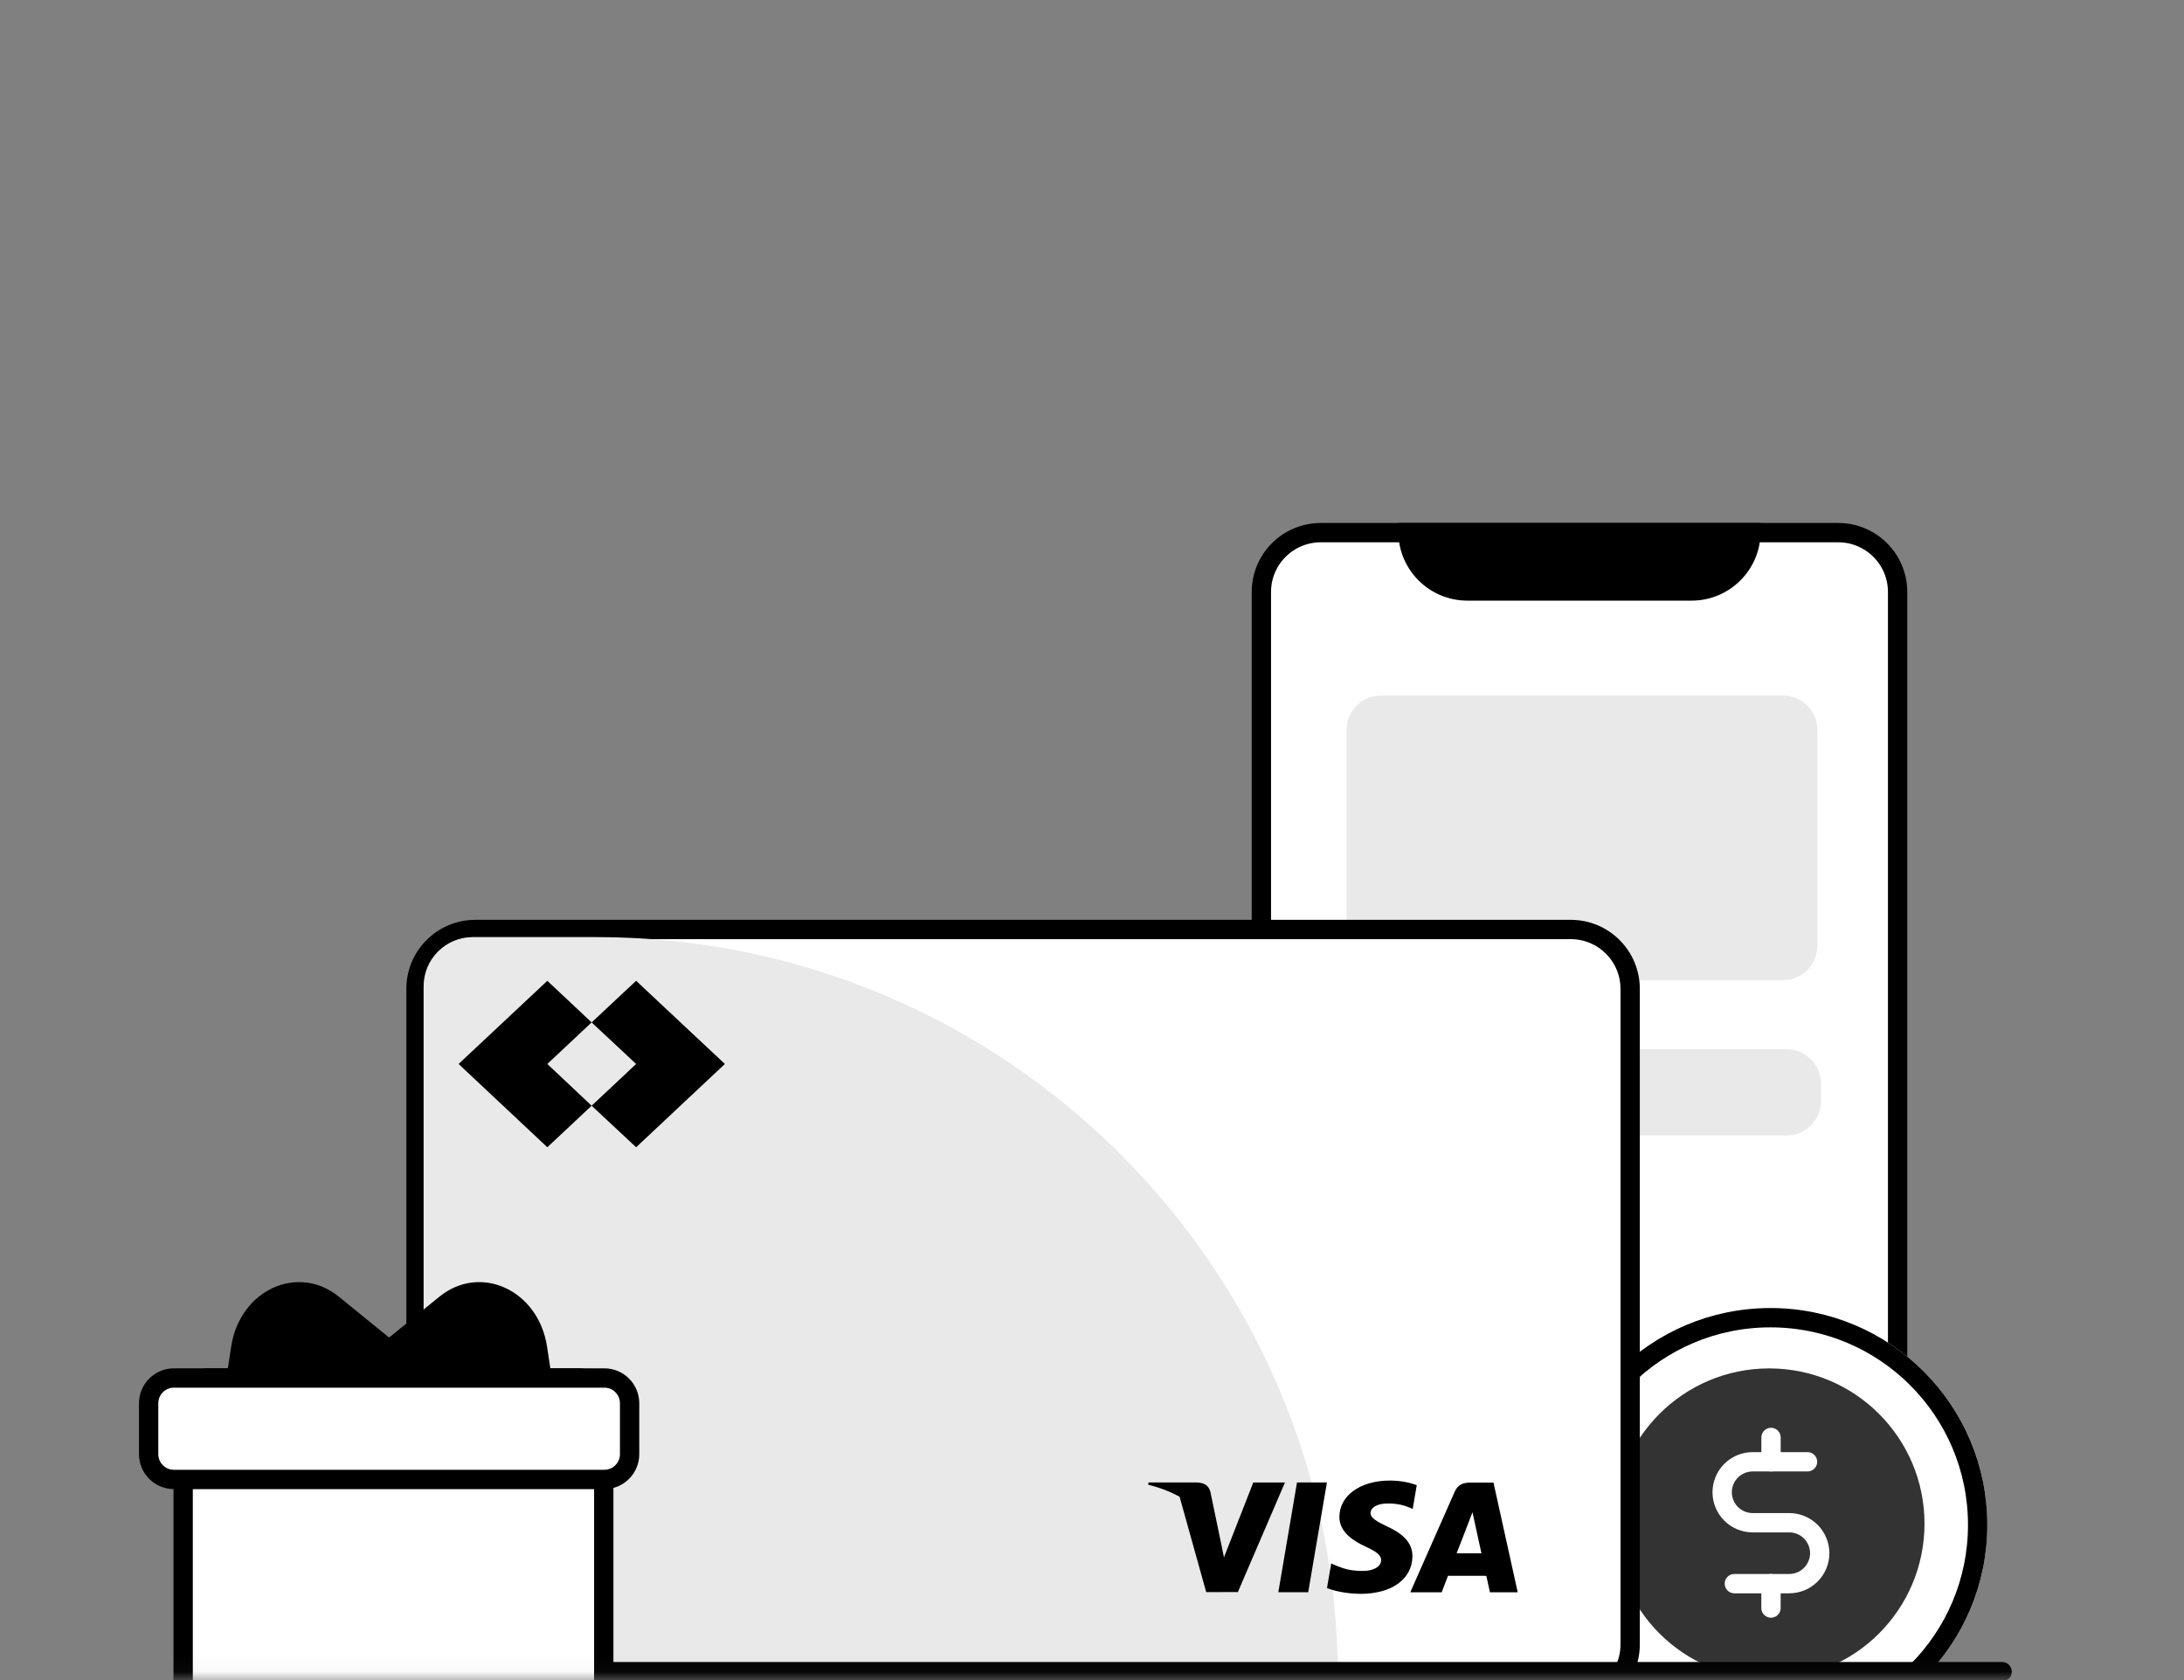 <svg width="130" height="100" viewBox="0 0 130 100" fill="none" xmlns="http://www.w3.org/2000/svg">
<rect x="0" y="0" width="130" height="100" fill="#808080" stroke="none"/>
<mask id="mask0_702_7352" style="mask-type:alpha" maskUnits="userSpaceOnUse" x="5" y="7" width="120" height="93">
<path d="M125 7H5V99.951H125V7Z" fill="#C4C4C4"/>
</mask>
<g mask="url(#mask0_702_7352)">
<path d="M109.421 31.704H78.615C76.664 31.704 75.082 33.286 75.082 35.237V97.362C75.082 99.313 76.664 100.895 78.615 100.895H109.421C111.372 100.895 112.953 99.313 112.953 97.362V35.237C112.953 33.286 111.372 31.704 109.421 31.704Z" fill="white" stroke="black" stroke-width="1.15"/>
<path d="M80.154 43.452C80.154 42.318 81.074 41.398 82.208 41.398H106.122C107.256 41.398 108.176 42.318 108.176 43.452V56.288C108.176 57.422 107.256 58.342 106.122 58.342H82.208C81.074 58.342 80.154 57.422 80.154 56.288V43.452Z" fill="#E9E9E9"/>
<path d="M80.156 64.503C80.156 63.369 81.076 62.449 82.21 62.449H106.341C107.476 62.449 108.395 63.369 108.395 64.503V65.53C108.395 66.664 107.476 67.584 106.341 67.584H82.21C81.076 67.584 80.156 66.664 80.156 65.53V64.503Z" fill="#E9E9E9"/>
<path d="M83.234 31.129H104.799V31.642C104.799 33.911 102.96 35.75 100.691 35.75H87.342C85.073 35.75 83.234 33.911 83.234 31.642V31.129Z" fill="black"/>
<path d="M105.383 103.672C112.512 103.672 118.291 97.893 118.291 90.764C118.291 83.635 112.512 77.856 105.383 77.856C98.254 77.856 92.475 83.635 92.475 90.764C92.475 97.893 98.254 103.672 105.383 103.672Z" fill="white"/>
<path d="M105.384 103.097C112.196 103.097 117.717 97.576 117.717 90.764C117.717 83.953 112.196 78.431 105.384 78.431C98.573 78.431 93.051 83.953 93.051 90.764C93.051 97.576 98.573 103.097 105.384 103.097Z" fill="white" stroke="black" stroke-width="1.15"/>
<path d="M105.312 99.933C110.416 99.933 114.554 95.795 114.554 90.691C114.554 85.587 110.416 81.449 105.312 81.449C100.208 81.449 96.07 85.587 96.07 90.691C96.07 95.795 100.208 99.933 105.312 99.933Z" fill="#333333"/>
<path d="M105.418 85.559V87.009" stroke="white" stroke-width="1.15" stroke-linecap="round" stroke-linejoin="round"/>
<path d="M105.416 94.262V95.712" stroke="white" stroke-width="1.15" stroke-linecap="round" stroke-linejoin="round"/>
<path d="M103.236 94.261H106.502C106.983 94.261 107.445 94.07 107.785 93.73C108.125 93.39 108.317 92.929 108.317 92.448C108.317 91.967 108.125 91.506 107.785 91.166C107.445 90.826 106.983 90.635 106.502 90.635H104.324C103.843 90.635 103.382 90.444 103.041 90.103C102.701 89.763 102.51 89.302 102.51 88.821C102.51 88.34 102.701 87.879 103.041 87.539C103.382 87.199 103.843 87.008 104.324 87.008H107.591" stroke="white" stroke-width="1.15" stroke-linecap="round" stroke-linejoin="round"/>
<path d="M93.5 55.325H28.294C26.343 55.325 24.762 56.907 24.762 58.858V97.879C24.762 99.83 26.343 101.411 28.294 101.411H93.5C95.451 101.411 97.033 99.83 97.033 97.879V58.858C97.033 56.907 95.451 55.325 93.5 55.325Z" fill="white" stroke="black" stroke-width="1.15"/>
<path d="M25.215 58.706C25.215 57.089 26.526 55.777 28.143 55.777H35.483C59.87 55.777 79.639 75.546 79.639 99.933H28.295C26.594 99.933 25.215 98.553 25.215 96.852V58.706Z" fill="#E9E9E9"/>
<path d="M76.09 94.771H77.87L78.984 88.238H77.203L76.09 94.771Z" fill="black"/>
<path d="M82.576 90.862C81.954 90.56 81.573 90.358 81.577 90.052C81.577 89.781 81.899 89.49 82.597 89.49C83.167 89.481 83.627 89.597 84.089 89.816L84.331 88.399C83.978 88.267 83.425 88.125 82.735 88.125C80.975 88.125 79.736 89.011 79.726 90.281C79.716 91.219 80.611 91.743 81.286 92.056C81.979 92.376 82.212 92.581 82.209 92.866C82.205 93.304 81.656 93.504 81.143 93.504C80.353 93.504 79.955 93.382 79.238 93.057L78.988 94.52C79.404 94.702 80.173 94.86 80.972 94.869C82.844 94.869 84.059 93.993 84.073 92.636C84.078 91.894 83.603 91.328 82.576 90.862Z" fill="black"/>
<path d="M88.898 88.246H87.522C87.096 88.246 86.777 88.363 86.59 88.788L83.945 94.775H85.815C85.815 94.775 86.121 93.97 86.19 93.793C86.395 93.793 88.211 93.796 88.471 93.796C88.524 94.024 88.688 94.775 88.688 94.775H90.34L88.898 88.246ZM86.703 92.457C86.776 92.269 87.503 90.403 87.648 90.008C87.889 91.134 87.654 90.041 88.181 92.457H86.703Z" fill="black"/>
<path d="M74.599 88.242L72.855 92.697L72.67 91.792L72.046 88.79C71.938 88.376 71.625 88.253 71.238 88.238H68.366L68.344 88.374C69.042 88.543 69.667 88.787 70.214 89.09L71.798 94.764L73.682 94.762L76.485 88.242H74.599V88.242Z" fill="black"/>
<path fill-rule="evenodd" clip-rule="evenodd" d="M35.216 60.855L32.579 63.329L35.216 65.814L32.579 68.286L27.297 63.329L32.579 58.379L35.216 60.855ZM43.148 63.329L37.865 58.379L35.216 60.855L37.865 63.329L35.216 65.814L37.865 68.286L43.148 63.329Z" fill="black"/>
<path d="M23.676 99.5H119.174" stroke="black" stroke-width="1.15" stroke-linecap="round"/>
<path d="M26.147 77.186L20.784 81.544C20.426 81.835 20.608 82.474 21.049 82.474H32.916L32.561 80.148C32.048 76.788 28.597 75.195 26.147 77.186Z" fill="black"/>
<path d="M20.176 77.186L25.539 81.544C25.897 81.835 25.715 82.474 25.274 82.474H13.406L13.761 80.148C14.275 76.788 17.725 75.195 20.176 77.186Z" fill="black"/>
<path d="M34.433 82.02H12.407C11.576 82.02 10.902 82.694 10.902 83.525V102.47C10.902 103.301 11.576 103.975 12.407 103.975H34.433C35.264 103.975 35.938 103.301 35.938 102.47V83.525C35.938 82.694 35.264 82.02 34.433 82.02Z" fill="white" stroke="black" stroke-width="1.15"/>
<path d="M35.972 82.02H10.353C9.521 82.02 8.848 82.694 8.848 83.525V86.554C8.848 87.385 9.521 88.059 10.353 88.059H35.972C36.803 88.059 37.477 87.385 37.477 86.554V83.525C37.477 82.694 36.803 82.02 35.972 82.02Z" fill="white" stroke="black" stroke-width="1.15"/>
</g>
</svg>
